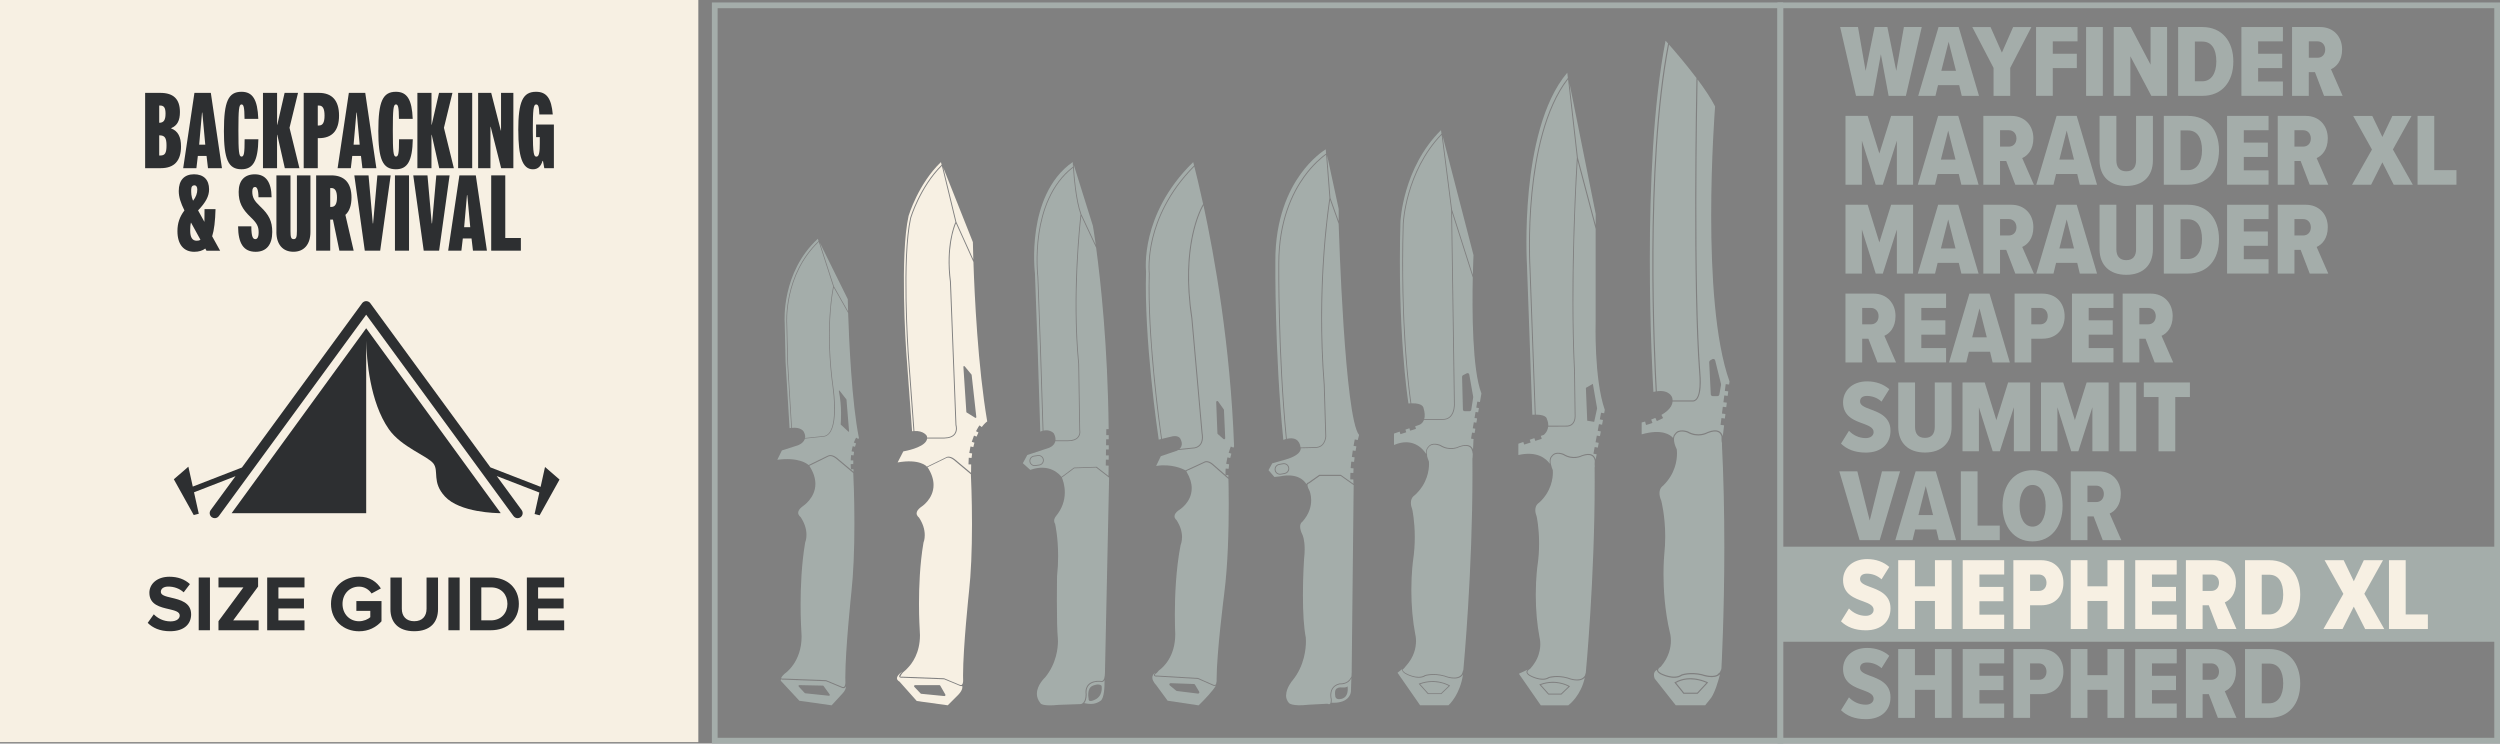 <?xml version="1.0" encoding="UTF-8"?>
<svg id="Layer_2" data-name="Layer 2" xmlns="http://www.w3.org/2000/svg" viewBox="0 0 872.15 259.4">
  <rect x="0" y="0" width="872.15" height="259.4" fill="#808080" stroke="none"/>
  <defs>
    <style>
      .cls-1 {
        fill: #a4adaa;
      }

      .cls-2 {
        fill: #2d2f31;
      }

      .cls-3 {
        stroke: #f7f0e3;
      }

      .cls-3, .cls-4 {
        fill: #f7f0e3;
      }

      .cls-3, .cls-5 {
        stroke-miterlimit: 10;
      }

      .cls-5 {
        fill: none;
        stroke: #a4adaa;
        stroke-width: 2px;
      }
    </style>
  </defs>
  <g id="Layer_4" data-name="Layer 4">
    <rect class="cls-3" x=".5" y=".5" width="242.62" height="257.9"/>
    <rect class="cls-1" x="621.08" y="190.72" width="250.08" height="33.16"/>
    <rect class="cls-5" x="249.35" y="1.85" width="371.73" height="256.55"/>
    <rect class="cls-5" x="621.08" y="1.85" width="250.08" height="256.55"/>
    <g>
      <path class="cls-1" d="M658.86,33.44l-2.7-14.51-2.66,14.51h-6.01l-5.54-24.01h6.23l2.66,15.3,3.13-15.3h4.46l3.1,15.3,2.66-15.3h6.23l-5.54,24.01h-6.01Z"/>
      <path class="cls-1" d="M684.38,33.44l-.9-3.74h-7.38l-.9,3.74h-6.01l7.09-24.01h7.02l7.09,24.01h-6.01ZM679.81,14.54l-2.56,10.15h5.11l-2.56-10.15Z"/>
      <path class="cls-1" d="M695.47,33.44v-9.75l-7.42-14.25h6.37l3.96,8.93,3.92-8.93h6.37l-7.38,14.25v9.75h-5.83Z"/>
      <path class="cls-1" d="M710.3,33.44V9.43h14.47v5h-8.64v4.32h8.39v5h-8.39v9.68h-5.83Z"/>
      <path class="cls-1" d="M727.76,33.44V9.43h5.83v24.01h-5.83Z"/>
      <path class="cls-1" d="M750.51,33.44l-7.31-13.82v13.82h-5.8V9.43h5.94l6.91,13.14v-13.14h5.76v24.01h-5.51Z"/>
      <path class="cls-1" d="M759.87,33.44V9.43h8.42c6.84,0,10.83,4.9,10.83,12.02s-3.96,11.99-10.83,11.99h-8.42ZM765.7,28.36h2.59c3.1,0,4.9-2.74,4.9-6.91,0-4.43-1.69-6.95-4.9-6.95h-2.59v13.86Z"/>
      <path class="cls-1" d="M781.94,33.44V9.43h14.47v5h-8.64v4.32h8.39v5h-8.39v4.68h8.64v5h-14.47Z"/>
      <path class="cls-1" d="M810.77,33.44l-3.17-8.28h-2.16v8.28h-5.83V9.43h9.79c4.68,0,7.67,3.38,7.67,7.81,0,4.07-2.09,6.12-3.89,6.91l4.07,9.29h-6.48ZM808.51,14.43h-3.06v5.72h3.06c1.55,0,2.66-1.12,2.66-2.84s-1.12-2.88-2.66-2.88Z"/>
      <path class="cls-1" d="M661.74,64.44v-15.37l-4.9,15.37h-2.48l-4.82-15.37v15.37h-5.72v-24.01h7.74l4.07,13.14,4.1-13.14h7.67v24.01h-5.65Z"/>
      <path class="cls-1" d="M684.24,64.44l-.9-3.74h-7.38l-.9,3.74h-6.01l7.09-24.01h7.02l7.09,24.01h-6.01ZM679.66,45.54l-2.56,10.15h5.11l-2.56-10.15Z"/>
      <path class="cls-1" d="M703.06,64.44l-3.17-8.28h-2.16v8.28h-5.83v-24.01h9.79c4.68,0,7.67,3.38,7.67,7.81,0,4.07-2.09,6.12-3.89,6.91l4.07,9.29h-6.48ZM700.8,45.43h-3.06v5.72h3.06c1.55,0,2.66-1.12,2.66-2.84s-1.12-2.88-2.66-2.88Z"/>
      <path class="cls-1" d="M725.56,64.44l-.9-3.74h-7.38l-.9,3.74h-6.01l7.09-24.01h7.02l7.09,24.01h-6.01ZM720.99,45.54l-2.56,10.15h5.11l-2.56-10.15Z"/>
      <path class="cls-1" d="M732.44,40.43h5.87v15.51c0,2.41,1.15,3.82,3.46,3.82s3.42-1.4,3.42-3.82v-15.51h5.87v15.48c0,5.69-3.56,8.96-9.29,8.96s-9.32-3.28-9.32-8.96v-15.48Z"/>
      <path class="cls-1" d="M754.87,64.44v-24.01h8.42c6.84,0,10.83,4.9,10.83,12.02s-3.96,11.99-10.83,11.99h-8.42ZM760.7,59.36h2.59c3.1,0,4.9-2.74,4.9-6.91,0-4.43-1.69-6.95-4.9-6.95h-2.59v13.86Z"/>
      <path class="cls-1" d="M776.94,64.44v-24.01h14.47v5h-8.64v4.32h8.39v5h-8.39v4.68h8.64v5h-14.47Z"/>
      <path class="cls-1" d="M805.77,64.44l-3.17-8.28h-2.16v8.28h-5.83v-24.01h9.79c4.68,0,7.67,3.38,7.67,7.81,0,4.07-2.09,6.12-3.89,6.91l4.07,9.29h-6.48ZM803.5,45.43h-3.06v5.72h3.06c1.55,0,2.66-1.12,2.66-2.84s-1.12-2.88-2.66-2.88Z"/>
      <path class="cls-1" d="M835.07,64.44l-3.96-7.81-3.92,7.81h-6.66l6.95-12.27-6.55-11.73h6.66l3.53,7.34,3.49-7.34h6.69l-6.51,11.7,6.95,12.31h-6.66Z"/>
      <path class="cls-1" d="M843.39,64.44v-24.01h5.83v18.93h7.74v5.08h-13.57Z"/>
      <path class="cls-1" d="M661.74,95.44v-15.37l-4.9,15.37h-2.48l-4.82-15.37v15.37h-5.72v-24.01h7.74l4.07,13.14,4.1-13.14h7.67v24.01h-5.65Z"/>
      <path class="cls-1" d="M684.24,95.44l-.9-3.74h-7.38l-.9,3.74h-6.01l7.09-24.01h7.02l7.09,24.01h-6.01ZM679.66,76.54l-2.56,10.15h5.11l-2.56-10.15Z"/>
      <path class="cls-1" d="M703.06,95.44l-3.17-8.28h-2.16v8.28h-5.83v-24.01h9.79c4.68,0,7.67,3.38,7.67,7.81,0,4.07-2.09,6.12-3.89,6.91l4.07,9.29h-6.48ZM700.8,76.43h-3.06v5.72h3.06c1.55,0,2.66-1.12,2.66-2.84s-1.12-2.88-2.66-2.88Z"/>
      <path class="cls-1" d="M725.56,95.44l-.9-3.74h-7.38l-.9,3.74h-6.01l7.09-24.01h7.02l7.09,24.01h-6.01ZM720.99,76.54l-2.56,10.15h5.11l-2.56-10.15Z"/>
      <path class="cls-1" d="M732.44,71.43h5.87v15.51c0,2.41,1.15,3.82,3.46,3.82s3.42-1.4,3.42-3.82v-15.51h5.87v15.48c0,5.69-3.56,8.96-9.29,8.96s-9.32-3.28-9.32-8.96v-15.48Z"/>
      <path class="cls-1" d="M754.87,95.44v-24.01h8.42c6.84,0,10.83,4.9,10.83,12.02s-3.96,11.99-10.83,11.99h-8.42ZM760.7,90.36h2.59c3.1,0,4.9-2.74,4.9-6.91,0-4.43-1.69-6.95-4.9-6.95h-2.59v13.86Z"/>
      <path class="cls-1" d="M776.94,95.44v-24.01h14.47v5h-8.64v4.32h8.39v5h-8.39v4.68h8.64v5h-14.47Z"/>
      <path class="cls-1" d="M805.77,95.44l-3.17-8.28h-2.16v8.28h-5.83v-24.01h9.79c4.68,0,7.67,3.38,7.67,7.81,0,4.07-2.09,6.12-3.89,6.91l4.07,9.29h-6.48ZM803.5,76.43h-3.06v5.72h3.06c1.55,0,2.66-1.12,2.66-2.84s-1.12-2.88-2.66-2.88Z"/>
      <path class="cls-1" d="M654.97,126.44l-3.17-8.28h-2.16v8.28h-5.83v-24.01h9.79c4.68,0,7.67,3.38,7.67,7.81,0,4.07-2.09,6.12-3.89,6.91l4.07,9.29h-6.48ZM652.7,107.43h-3.06v5.72h3.06c1.55,0,2.66-1.12,2.66-2.84s-1.12-2.88-2.66-2.88Z"/>
      <path class="cls-1" d="M664.44,126.44v-24.01h14.47v5h-8.64v4.32h8.39v5h-8.39v4.68h8.64v5h-14.47Z"/>
      <path class="cls-1" d="M695.14,126.44l-.9-3.74h-7.38l-.9,3.74h-6.01l7.09-24.01h7.02l7.09,24.01h-6.01ZM690.57,107.54l-2.56,10.15h5.11l-2.56-10.15Z"/>
      <path class="cls-1" d="M702.81,126.44v-24.01h9.65c5.22,0,7.81,3.67,7.81,7.92s-2.59,7.81-7.81,7.81h-3.82v8.28h-5.83ZM711.74,107.43h-3.1v5.72h3.1c1.55,0,2.63-1.12,2.63-2.84s-1.08-2.88-2.63-2.88Z"/>
      <path class="cls-1" d="M722.83,126.44v-24.01h14.47v5h-8.64v4.32h8.39v5h-8.39v4.68h8.64v5h-14.47Z"/>
      <path class="cls-1" d="M751.66,126.44l-3.17-8.28h-2.16v8.28h-5.83v-24.01h9.79c4.68,0,7.67,3.38,7.67,7.81,0,4.07-2.09,6.12-3.89,6.91l4.07,9.29h-6.48ZM749.4,107.43h-3.06v5.72h3.06c1.55,0,2.66-1.12,2.66-2.84s-1.12-2.88-2.66-2.88Z"/>
      <path class="cls-1" d="M645.03,150.28c1.4,1.51,3.53,2.56,5.83,2.56,1.73,0,2.77-.9,2.77-2.09,0-1.44-1.4-2.12-3.42-2.88-3.1-1.12-7.24-2.45-7.24-7.52,0-3.85,2.99-7.31,8.42-7.31,3.02,0,5.72.97,7.7,2.74l-2.7,4.32c-1.48-1.37-3.38-1.98-5.08-1.98s-2.41.83-2.41,1.91c0,1.3,1.37,1.94,3.42,2.7,3.1,1.12,7.2,2.63,7.2,7.49,0,4.57-3.17,7.67-8.6,7.67-3.89,0-6.66-1.19-8.67-3.13l2.77-4.46Z"/>
      <path class="cls-1" d="M662.21,133.43h5.87v15.51c0,2.41,1.15,3.82,3.46,3.82s3.42-1.4,3.42-3.82v-15.51h5.87v15.48c0,5.69-3.56,8.96-9.29,8.96s-9.32-3.28-9.32-8.96v-15.48Z"/>
      <path class="cls-1" d="M702.56,157.44v-15.37l-4.9,15.37h-2.48l-4.82-15.37v15.37h-5.72v-24.01h7.74l4.07,13.14,4.1-13.14h7.67v24.01h-5.65Z"/>
      <path class="cls-1" d="M729.95,157.44v-15.37l-4.9,15.37h-2.48l-4.82-15.37v15.37h-5.72v-24.01h7.74l4.07,13.14,4.1-13.14h7.67v24.01h-5.65Z"/>
      <path class="cls-1" d="M739.42,157.44v-24.01h5.83v24.01h-5.83Z"/>
      <path class="cls-1" d="M753.03,157.44v-18.93h-5.15v-5.08h16.09v5.08h-5.11v18.93h-5.83Z"/>
      <path class="cls-1" d="M648.74,188.44l-7.09-24.01h6.3l4.32,17.17,4.28-17.17h6.3l-7.09,24.01h-7.02Z"/>
      <path class="cls-1" d="M676.39,188.44l-.9-3.74h-7.38l-.9,3.74h-6.01l7.09-24.01h7.02l7.09,24.01h-6.01ZM671.82,169.54l-2.56,10.15h5.11l-2.56-10.15Z"/>
      <path class="cls-1" d="M684.06,188.44v-24.01h5.83v18.93h7.74v5.08h-13.57Z"/>
      <path class="cls-1" d="M709.08,164.03c6.48,0,10.48,5.18,10.48,12.42s-4,12.42-10.48,12.42-10.47-5.18-10.47-12.42,4-12.42,10.47-12.42ZM709.08,169.18c-2.92,0-4.54,3.1-4.54,7.27s1.62,7.27,4.54,7.27,4.57-3.13,4.57-7.27-1.62-7.27-4.57-7.27Z"/>
      <path class="cls-1" d="M733.56,188.44l-3.17-8.28h-2.16v8.28h-5.83v-24.01h9.79c4.68,0,7.67,3.38,7.67,7.81,0,4.07-2.09,6.12-3.89,6.91l4.07,9.29h-6.48ZM731.29,169.43h-3.06v5.72h3.06c1.55,0,2.66-1.12,2.66-2.84s-1.12-2.88-2.66-2.88Z"/>
      <path class="cls-4" d="M645.03,212.28c1.4,1.51,3.53,2.56,5.83,2.56,1.73,0,2.77-.9,2.77-2.09,0-1.44-1.4-2.12-3.42-2.88-3.1-1.12-7.24-2.45-7.24-7.52,0-3.85,2.99-7.31,8.42-7.31,3.02,0,5.72.97,7.7,2.74l-2.7,4.32c-1.48-1.37-3.38-1.98-5.08-1.98s-2.41.83-2.41,1.91c0,1.3,1.37,1.94,3.42,2.7,3.1,1.12,7.2,2.63,7.2,7.49,0,4.57-3.17,7.67-8.6,7.67-3.89,0-6.66-1.19-8.67-3.13l2.77-4.46Z"/>
      <path class="cls-4" d="M675.02,219.44v-9.79h-6.98v9.79h-5.83v-24.01h5.83v9.11h6.98v-9.11h5.83v24.01h-5.83Z"/>
      <path class="cls-4" d="M684.71,219.44v-24.01h14.47v5h-8.64v4.32h8.39v5h-8.39v4.68h8.64v5h-14.47Z"/>
      <path class="cls-4" d="M702.38,219.44v-24.01h9.65c5.22,0,7.81,3.67,7.81,7.92s-2.59,7.81-7.81,7.81h-3.82v8.28h-5.83ZM711.31,200.43h-3.1v5.72h3.1c1.55,0,2.63-1.12,2.63-2.84s-1.08-2.88-2.63-2.88Z"/>
      <path class="cls-4" d="M735.21,219.44v-9.79h-6.98v9.79h-5.83v-24.01h5.83v9.11h6.98v-9.11h5.83v24.01h-5.83Z"/>
      <path class="cls-4" d="M744.9,219.44v-24.01h14.47v5h-8.64v4.32h8.39v5h-8.39v4.68h8.64v5h-14.47Z"/>
      <path class="cls-4" d="M773.73,219.44l-3.17-8.28h-2.16v8.28h-5.83v-24.01h9.79c4.68,0,7.67,3.38,7.67,7.81,0,4.07-2.09,6.12-3.89,6.91l4.07,9.29h-6.48ZM771.46,200.43h-3.06v5.72h3.06c1.55,0,2.66-1.12,2.66-2.84s-1.12-2.88-2.66-2.88Z"/>
      <path class="cls-4" d="M783.2,219.44v-24.01h8.42c6.84,0,10.83,4.9,10.83,12.02s-3.96,11.99-10.83,11.99h-8.42ZM789.03,214.36h2.59c3.1,0,4.9-2.74,4.9-6.91,0-4.43-1.69-6.95-4.9-6.95h-2.59v13.86Z"/>
      <path class="cls-4" d="M825.1,219.44l-3.96-7.81-3.92,7.81h-6.66l6.95-12.27-6.55-11.73h6.66l3.53,7.34,3.49-7.34h6.69l-6.51,11.7,6.95,12.31h-6.66Z"/>
      <path class="cls-4" d="M833.42,219.44v-24.01h5.83v18.93h7.74v5.08h-13.57Z"/>
      <path class="cls-1" d="M645.03,243.28c1.4,1.51,3.53,2.56,5.83,2.56,1.73,0,2.77-.9,2.77-2.09,0-1.44-1.4-2.12-3.42-2.88-3.1-1.12-7.24-2.45-7.24-7.52,0-3.85,2.99-7.31,8.42-7.31,3.02,0,5.72.97,7.7,2.74l-2.7,4.32c-1.48-1.37-3.38-1.98-5.08-1.98s-2.41.83-2.41,1.91c0,1.3,1.37,1.94,3.42,2.7,3.1,1.12,7.2,2.63,7.2,7.49,0,4.57-3.17,7.67-8.6,7.67-3.89,0-6.66-1.19-8.67-3.13l2.77-4.46Z"/>
      <path class="cls-1" d="M675.02,250.44v-9.79h-6.98v9.79h-5.83v-24.01h5.83v9.11h6.98v-9.11h5.83v24.01h-5.83Z"/>
      <path class="cls-1" d="M684.71,250.44v-24.01h14.47v5h-8.64v4.32h8.39v5h-8.39v4.68h8.64v5h-14.47Z"/>
      <path class="cls-1" d="M702.38,250.44v-24.01h9.65c5.22,0,7.81,3.67,7.81,7.92s-2.59,7.81-7.81,7.81h-3.82v8.28h-5.83ZM711.31,231.43h-3.1v5.72h3.1c1.55,0,2.63-1.12,2.63-2.84s-1.08-2.88-2.63-2.88Z"/>
      <path class="cls-1" d="M735.21,250.44v-9.79h-6.98v9.79h-5.83v-24.01h5.83v9.11h6.98v-9.11h5.83v24.01h-5.83Z"/>
      <path class="cls-1" d="M744.9,250.44v-24.01h14.47v5h-8.64v4.32h8.39v5h-8.39v4.68h8.64v5h-14.47Z"/>
      <path class="cls-1" d="M773.73,250.44l-3.17-8.28h-2.16v8.28h-5.83v-24.01h9.79c4.68,0,7.67,3.38,7.67,7.81,0,4.07-2.09,6.12-3.89,6.91l4.07,9.29h-6.48ZM771.46,231.43h-3.06v5.72h3.06c1.55,0,2.66-1.12,2.66-2.84s-1.12-2.88-2.66-2.88Z"/>
      <path class="cls-1" d="M783.2,250.44v-24.01h8.42c6.84,0,10.83,4.9,10.83,12.02s-3.96,11.99-10.83,11.99h-8.42ZM789.03,245.36h2.59c3.1,0,4.9-2.74,4.9-6.91,0-4.43-1.69-6.95-4.9-6.95h-2.59v13.86Z"/>
    </g>
    <g>
      <path class="cls-2" d="M50.63,32.4h5.29c4.65,0,6.85,2.21,6.85,6.7,0,2.93-.91,4.72-3.05,5.6v.11c2.36.88,3.43,2.93,3.43,6.28,0,5.03-2.36,7.58-7.08,7.58h-5.44v-26.27ZM55.58,42.83c1.45,0,2.17-.84,2.17-3.16,0-2.09-.53-2.86-1.94-2.86h-.27v6.02h.04ZM55.96,54.25c1.6,0,2.13-.88,2.13-3.5s-.57-3.54-2.51-3.54h-.04v7.04h.42Z"/>
      <path class="cls-2" d="M67.84,32.4h5.71l3.88,26.27h-4.87l-.5-4.26h-3.04l-.5,4.26h-4.61l3.92-26.27ZM71.61,50.48l-1.03-11.19h-.11l-.99,11.19h2.13Z"/>
      <path class="cls-2" d="M78.12,45.53c0-10.09,1.52-13.51,6.13-13.51,3.88,0,5.6,2.67,5.86,9.44h-4.8c-.04-4.11-.3-5.03-1.07-5.03-.88,0-1.07,1.71-1.07,9.1s.19,9.1,1.07,9.1,1.1-1.1,1.1-6.05h4.8c-.15,7.54-1.83,10.47-5.9,10.47-4.61,0-6.13-3.43-6.13-13.52Z"/>
      <path class="cls-2" d="M91.75,32.4h4.91v11.12h.08l2.55-11.12h4.68l-2.97,12.18,3.46,14.09h-5.1l-2.63-11.65h-.08v11.65h-4.91v-26.27Z"/>
      <path class="cls-2" d="M105.95,32.4h5.29c4.64,0,7.04,2.7,7.04,7.92s-2.4,7.88-7.04,7.88h-.38v10.47h-4.91v-26.27ZM111.28,43.78c1.33,0,1.94-1.07,1.94-3.46s-.61-3.5-1.94-3.5h-.42v6.97h.42Z"/>
      <path class="cls-2" d="M121.71,32.4h5.71l3.88,26.27h-4.87l-.5-4.26h-3.04l-.5,4.26h-4.61l3.92-26.27ZM125.48,50.48l-1.03-11.19h-.11l-.99,11.19h2.13Z"/>
      <path class="cls-2" d="M131.99,45.53c0-10.09,1.52-13.51,6.13-13.51,3.88,0,5.6,2.67,5.86,9.44h-4.8c-.04-4.11-.3-5.03-1.07-5.03-.88,0-1.07,1.71-1.07,9.1s.19,9.1,1.07,9.1,1.1-1.1,1.1-6.05h4.8c-.15,7.54-1.83,10.47-5.9,10.47-4.61,0-6.13-3.43-6.13-13.52Z"/>
      <path class="cls-2" d="M145.62,32.4h4.91v11.12h.08l2.55-11.12h4.68l-2.97,12.18,3.46,14.09h-5.1l-2.63-11.65h-.08v11.65h-4.91v-26.27Z"/>
      <path class="cls-2" d="M159.82,32.4h4.91v26.27h-4.91v-26.27Z"/>
      <path class="cls-2" d="M166.79,32.4h4.57l3.35,13.13h.08v-13.13h4.3v26.27h-4.26l-3.65-14.43h-.08v14.43h-4.3v-26.27Z"/>
      <path class="cls-2" d="M180.8,45.53c0-10.09,1.56-13.51,6.21-13.51,3.66,0,5.37,2.28,5.83,7.92h-4.68c-.11-2.82-.38-3.5-1.14-3.5-.91,0-1.14,1.71-1.14,9.1,0,8.57.42,9.1,1.29,9.1.95,0,1.14-1.83,1.14-4.64v-2.17h-1.29v-4.38h6.21v15.23h-3.35l-.46-2.55h-.15c-.5,1.71-1.48,2.93-3.35,2.93-3.73,0-5.1-4.61-5.1-13.52Z"/>
      <path class="cls-2" d="M61.9,80.64c0-2.7.72-4.95,2.44-7.23-1.29-2.59-1.98-4.64-1.98-6.78,0-3.81,1.98-5.83,5.33-5.83s5.25,1.9,5.25,5.25c0,2.36-1.1,4.49-3.84,7.35l2.21,4c.04-1.14.04-2.59.04-4.45h3.84c-.11,4.15-.49,7.35-1.18,9.48l2.78,5.03h-4.76l-.42-.76c-.91.72-2.21,1.14-3.85,1.14-3.65,0-5.86-2.55-5.86-7.2ZM69.93,83.64l-3.31-6.02c-.23.91-.27,1.75-.27,2.82,0,2.44.8,3.54,2.25,3.54.42,0,.88-.04,1.33-.34ZM68.83,66.09c0-.99-.46-1.45-.99-1.45-.68,0-1.14.46-1.14,1.52s-.04,2.32.65,3.88c1.03-1.33,1.48-2.59,1.48-3.96Z"/>
      <path class="cls-2" d="M83.07,78.96h4.61c0,3.81.61,4.46,1.41,4.46.53,0,1.14-.42,1.14-2.4,0-2.09-.69-3.27-2.78-5.25-3.01-2.86-4.19-5.22-4.19-8.83,0-3.92,2.02-6.13,5.63-6.13,3.85,0,5.79,2.7,5.86,8h-4.57c-.04-2.89-.61-3.58-1.22-3.58-.53,0-.95.42-.95,1.6,0,2.09.72,3.27,2.82,5.25,3.01,2.82,4.15,5.14,4.15,8.83,0,4.49-2.06,6.93-5.79,6.93-4.23,0-6.09-2.93-6.13-8.87Z"/>
      <path class="cls-2" d="M96.43,80.9v-19.72h4.91v19.42c0,2.21.23,2.82,1.1,2.82s1.14-.61,1.14-2.82v-19.42h4.72v19.72c0,4.34-2.21,6.93-5.94,6.93s-5.94-2.59-5.94-6.93Z"/>
      <path class="cls-2" d="M118.4,87.45l-2.25-10.85h-.95v10.85h-4.91v-26.27h5.29c4.61,0,7.04,2.67,7.04,7.73,0,2.74-.72,4.8-2.13,6.05l2.89,12.49h-4.99ZM115.2,72.18h.42c1.29,0,1.94-1.07,1.94-3.27s-.65-3.31-1.94-3.31h-.42v6.59Z"/>
      <path class="cls-2" d="M123.62,61.18h4.95l1.48,16.75h.11l1.49-16.75h4.64l-3.66,26.27h-5.37l-3.65-26.27Z"/>
      <path class="cls-2" d="M137.78,61.18h4.91v26.27h-4.91v-26.27Z"/>
      <path class="cls-2" d="M144.18,61.18h4.95l1.48,16.75h.11l1.49-16.75h4.64l-3.66,26.27h-5.37l-3.65-26.27Z"/>
      <path class="cls-2" d="M160.28,61.18h5.71l3.88,26.27h-4.87l-.5-4.26h-3.04l-.5,4.26h-4.61l3.92-26.27ZM164.05,79.26l-1.03-11.19h-.11l-.99,11.19h2.13Z"/>
      <path class="cls-2" d="M171.36,61.18h4.91v21.85h5.44v4.42h-10.35v-26.27Z"/>
    </g>
    <g>
      <path class="cls-2" d="M53.65,214.3c1.3,1.35,3.31,2.48,5.85,2.48,2.15,0,3.2-.99,3.2-2.04,0-1.35-1.71-1.74-3.72-2.23-3.01-.69-6.87-1.52-6.87-5.71,0-3.06,2.65-5.6,6.98-5.6,2.92,0,5.35.88,7.17,2.57l-2.18,2.87c-1.49-1.38-3.48-2.01-5.35-2.01-1.68,0-2.62.75-2.62,1.85,0,1.19,1.68,1.57,3.67,2.04,3.04.72,6.9,1.63,6.9,5.79,0,3.37-2.4,5.9-7.37,5.9-3.53,0-6.07-1.19-7.78-2.92l2.12-2.98Z"/>
      <path class="cls-2" d="M69.32,201.47h3.92v18.4h-3.92v-18.4Z"/>
      <path class="cls-2" d="M76.22,216.7l8.69-11.78h-8.69v-3.45h13.82v3.15l-8.69,11.81h8.88v3.45h-14.01v-3.17Z"/>
      <path class="cls-2" d="M93.21,201.47h13.02v3.45h-9.1v3.89h8.91v3.45h-8.91v4.17h9.1v3.45h-13.02v-18.4Z"/>
      <path class="cls-2" d="M125.26,201.17c3.83,0,6.24,1.93,7.61,4.11l-3.25,1.77c-.83-1.3-2.4-2.4-4.36-2.4-3.34,0-5.77,2.57-5.77,6.04s2.43,6.04,5.77,6.04c1.63,0,3.17-.72,3.92-1.41v-2.21h-4.86v-3.42h8.77v7.06c-1.88,2.1-4.5,3.48-7.83,3.48-5.38,0-9.79-3.75-9.79-9.54s4.41-9.52,9.79-9.52Z"/>
      <path class="cls-2" d="M136.21,201.47h3.97v10.92c0,2.57,1.49,4.33,4.33,4.33s4.3-1.77,4.3-4.33v-10.92h4v11.04c0,4.58-2.7,7.7-8.3,7.7s-8.3-3.14-8.3-7.67v-11.06Z"/>
      <path class="cls-2" d="M156.43,201.47h3.92v18.4h-3.92v-18.4Z"/>
      <path class="cls-2" d="M163.99,201.47h7.25c5.77,0,9.77,3.67,9.77,9.21s-4,9.19-9.77,9.19h-7.25v-18.4ZM171.25,216.42c3.64,0,5.77-2.62,5.77-5.74s-1.99-5.77-5.77-5.77h-3.34v11.5h3.34Z"/>
      <path class="cls-2" d="M183.8,201.47h13.02v3.45h-9.1v3.89h8.91v3.45h-8.91v4.17h9.1v3.45h-13.02v-18.4Z"/>
    </g>
    <g>
      <path class="cls-2" d="M80.81,179.03h46.94v-60.16c.15,6.53,1.26,21.34,7.91,30.87,4.38,6.27,13.58,9.33,15.56,11.99,1.98,2.68-.63,6.45,4,11.47,5.2,5.64,18.06,5.82,19.36,5.82h.11l-46.94-64.51-46.94,64.51Z"/>
      <path class="cls-2" d="M190.14,162.9l-1.54,6.94-17.51-6.79-41.91-57.28c-.04-.05-.08-.09-.12-.14,0,0,0,0,0-.01-.08-.08-.16-.16-.25-.22,0,0,0,0-.01-.01,0,0,0,0-.01,0-.08-.06-.17-.11-.27-.16-.02,0-.04-.02-.06-.03-.08-.03-.16-.06-.24-.08-.04-.01-.07-.02-.11-.03-.07-.01-.13-.02-.2-.03-.05,0-.1,0-.16,0s-.1,0-.15,0c-.07,0-.13.01-.2.03-.04,0-.07.02-.11.03-.08.02-.16.05-.24.08-.02,0-.04.02-.06.03-.09.04-.18.09-.27.16,0,0,0,0,0,0,0,0-.01,0-.01.01-.09.07-.17.14-.25.22,0,0,0,0-.01.01-.04.05-.09.09-.12.14l-41.94,57.33-17.14,6.65-1.54-6.94-5.07,4.39,6.94,12.48,1.76-.45-1.66-7.49,14.48-5.62-8.67,11.84c-.58.79-.4,1.9.38,2.47.31.23.68.34,1.04.34.54,0,1.08-.25,1.43-.73l51.4-70.25,51.4,70.25c.35.47.88.73,1.43.73.36,0,.73-.11,1.04-.34.79-.58.96-1.68.38-2.47l-8.7-11.89,14.86,5.76-1.66,7.49,1.76.45,6.94-12.48-5.07-4.39Z"/>
    </g>
    <g>
      <g>
        <path class="cls-1" d="M584.32,151.3c1.31-2.03,4.49-.81,4.49-.81,3.68,2.12,6.85.23,6.85.23,3.54-1.42,4.88-.13,5.36,1.42.14-1.23.29-2.5.44-3.76l-1.23-.16.3-2.37,1.21.15c.06-.53.13-1.06.19-1.58l-1.21-.15.3-2.37,1.2.15c.07-.54.13-1.07.2-1.58l-1.19-.15.3-2.37,1.19.15c.07-.56.14-1.09.2-1.58l-1.19-.15.3-2.37,1.19.15c.07-.57.12-.95.14-1.07-10.17-28.48-5.21-93.67-5.03-95.94-1.41-2.81-3.68-6.16-6.12-9.43-.13,6.88-1.32,72.56.99,102.62.04.38.95,9.33-2.5,9.75h-7.2c-.05.58-.23,1.14-.55,1.69-.7,1.18-1.95,2.17-3.35,2.97l.59,1.1-.17.09s-.76.41-1.84.89l-.18.08-.51-1.12c-.5.21-.98.4-1.45.58l.44,1.18-.19.07c-.69.26-1.33.46-1.88.6l-.19.05-.3-1.2c-.56.16-.99.27-1.21.32v4.14c7.06-1.99,9.96.12,10.94,1.24.15-1.06.69-1.48.69-1.48ZM597.51,138.2c-.37,0-.67-.29-.69-.65l-.55-11.19c-.01-.26.12-.5.34-.63l.74-.43c.4-.23.9-.01,1.01.43l2.04,8.24c.02.09.03.19.01.28l-.58,3.37c-.06.33-.34.57-.68.57h-1.66Z"/>
        <path class="cls-1" d="M581.93,15.19c-.39-.44-.69-.78-.89-1-8.7,44.74-4.51,117.79-4.23,122.54.28-.07.55-.12.8-.17-.61-10.95-3.96-78.9,4.31-121.38Z"/>
        <path class="cls-1" d="M584.72,238.2l2.77,3.44h4.6s3.18-3.43,3.18-3.43c-1.12-.51-6.04-2.46-10.55,0Z"/>
        <path class="cls-1" d="M592.8,130.38c-2.39-31.15-1.03-100.49-.98-103.17-3.6-4.77-7.49-9.3-9.56-11.65-8.18,42.4-4.87,109.89-4.25,120.94,4.46-.62,5.33,2.15,5.34,2.18.1.34.15.67.15,1.01h7.17c3.04-.37,2.13-9.23,2.13-9.32Z"/>
        <path class="cls-1" d="M600.04,235.24c-2.02,1.99-6.32.37-6.32.37-4.11-.96-6.95.09-6.95.09-2.86,1.99-7.53-.51-7.53-.51-.93-.54-1.22-1.07-1.2-1.52-.42.24-.71.55-.88.93-.4.93.05,2.01.12,2.16l7.32,9.28h10.27s2.1-2.63,2.1-2.63c1.36-2.01,2.48-5.85,3.07-8.18ZM587.29,242.04l-3.18-3.95.2-.12c5.35-3.08,11.31-.03,11.37,0l.23.12-3.66,3.95h-4.96Z"/>
      </g>
      <path class="cls-1" d="M578.47,233.88c0-.14.01-.28.02-.42l.06-.09c.24-.42.75-.73.76-.73l.06-.04.05-.06c2.88-3.36,3.49-6.76,3.49-9.02,0-1.74-.35-2.86-.37-2.91-1.82-7.77-2.21-15.33-2.21-20.3,0-4.3.29-7.09.29-7.11.2-1.96.31-3.97.31-5.98,0-7.3-1.36-12.48-1.38-12.54v-.03s-.02-.03-.02-.03c-.4-.93-.6-1.79-.6-2.56,0-1.84,1.16-2.56,1.21-2.59l.04-.03.04-.04c4.19-4.1,4.82-8.78,4.82-11.2,0-.88-.08-1.41-.09-1.43v-.06s-.04-.06-.04-.06c-.6-1.25-.91-2.36-.92-3.29v-.08c.01-.14.02-.27.02-.4v-.06c.13-.85.53-1.19.54-1.2l.05-.04.04-.06c1.04-1.62,3.65-.76,3.95-.65,3.69,2.11,6.85.44,7.22.23,1.56-.62,2.77-.74,3.59-.35.55.26.94.77,1.17,1.5h0c0,.06,0,.12,0,.18,0,.17,0,.34,0,.52,0,0,0,.42,0,.42,0,.45.06.9.19,1.35-.02.2-.04.33-.04.33v.05s0,.05,0,.05c.55,11,.83,23,.83,35.67,0,23.83-1,42.1-1.01,42.28-.02.15-.06.32-.1.49l-.12.25c-.12.25-.24.51-.36.76-.33.22-.63.49-.88.78-1.97,1.03-5.21-.16-5.24-.17h-.03s-.03-.02-.03-.02c-4.19-.98-7.07.07-7.19.11l-.05.02-.04.03c-2.61,1.82-7.04-.51-7.09-.53-.53-.31-.86-.64-.95-.94Z"/>
    </g>
    <g>
      <g>
        <path class="cls-1" d="M418.72,154.82c.95-1.46.47-3.6.46-3.62l-3.56-40.15c-3.97-25.97,3.43-38.8,4.1-39.88-1.35-6.24-2.47-10.74-3.07-13.07-9.02,9.1-12.79,18.53-14.36,24.94-1.77,7.22-1.21,12.28-1.2,12.33-.67,21.8,3.41,51.65,4.28,57.72l2.77-.66c2.97-.92,3.63.6,3.65.66.52.97.64,1.85.34,2.61-.15.38-.39.68-.64.92l5.23-.53c.88-.18,1.56-.61,2-1.28Z"/>
        <path class="cls-1" d="M427.52,165.07c0-.47.02-.95.05-1.44v-.16s1.05.07,1.05.07c.05-.55.1-1.07.17-1.56l-1.02-.16.02-.16c.1-.63.22-1.28.37-1.94l.04-.16.98.22c.12-.57.26-1.08.39-1.53l-.94-.28.05-.15c.33-1.11.61-1.81.64-1.88l.06-.15.93.38c.1-.23.17-.39.21-.46-1.28-35.27-6.87-66.42-10.67-84.08-1.27,2.25-7.61,14.97-3.88,39.38l3.56,40.14c.02.07.51,2.27-.51,3.84-.49.75-1.23,1.23-2.22,1.42l-5.77.59c-.32.2-.59.29-.61.3l-5.46,1.85-1.63,3.4c5.32-.86,9.26,1,10.26,1.54l6.46-2.98s1.13-.86,3.04.7l4.46,3.89v-.09c0-.18-.01-.37-.01-.55ZM426.81,153.16l-1.98-1.75c-.08-.07-.12-.16-.12-.26l-.43-10.88c-.01-.37.46-.52.67-.23l1.97,2.78c.04.06.06.13.07.2l.44,9.85c.01.32-.37.51-.61.29Z"/>
        <path class="cls-1" d="M400.78,95.39s-.09-.8-.09-2.19c0-2.16.21-5.79,1.3-10.22,1.59-6.49,5.41-16.05,14.58-25.24-.14-.55-.25-.94-.31-1.18-9.67,9.37-13.63,19.2-15.25,25.82-1.77,7.22-1.21,12.28-1.2,12.33-.72,23.37,4.02,56,4.42,58.66l.84-.2c-.8-5.57-4.36-31.59-4.36-52.74,0-1.72.02-3.4.07-5.04Z"/>
        <path class="cls-1" d="M427.61,165.77l.9.78c0-.27,0-.54,0-.81l-.9.03Z"/>
        <path class="cls-1" d="M424.14,239.18c-.29.17-.7.18-1.29-.15l-4.95-2.18-14.13-.83s-2.08.24-.8-1.35c-.38.28-.75.67-.89,1.19-.26.93.22,2.05,1.41,3.34l3.85,5.25,10.81,1.62c2.2-2.12,5.21-5.34,5.99-6.88ZM410.57,241.07c-.08-.01-.16-.04-.22-.1l-2.26-1.86c-.32-.27-.13-.79.29-.78l8.13.29c.15,0,.28.09.36.21l1.48,2.48c.19.31-.07.7-.43.66l-7.35-.91Z"/>
      </g>
      <path class="cls-1" d="M402.85,235.56s.02-.18.19-.43c.43-.26.79-.59,1.06-1,.06-.07.12-.14.18-.22,1.41-1,5.72-4.73,5.72-12.65,0-.51-.02-1.03-.05-1.55,0-.01-.09-2.06-.09-5.26,0-6.38.35-15.78,2.01-24.33.1-.22.49-1.21.49-2.74,0-1.93-.61-3.88-1.82-5.81l-.03-.06-.05-.04s-.72-.56-.72-1.37c0-.67.47-1.36,1.41-2.05.36-.21,4.59-2.8,4.59-7.72,0-1.78-.57-3.65-1.69-5.56-.04-.13-.1-.26-.16-.4.12-.06.23-.12.34-.19l5.96-2.75.03-.02s.96-.66,2.61.69l5.72,5c.02.74.11,4.18.11,8.96,0,8.66-.28,21.08-1.59,31.13-.03.21-2.64,20.67-2.64,29.69,0,.21,0,.41,0,.6,0,.02,0,.49-.15.91l-.03.08v.08s.01.01.01.02c0,.04,0,.08-.02.14l-.32.19c-.21.13-.53.07-.94-.16l-.03-.02-5.01-2.2-14.22-.84h-.03c-.26.03-.68.01-.81-.11-.01-.01-.02-.02-.02-.05Z"/>
    </g>
    <g>
      <g>
        <path class="cls-1" d="M362.85,121.98l-.92-25.37c0-.06-.85-7.05.39-15.34,1.09-7.32,4.08-17.11,12-23.12-.05-.74-.07-1.3-.09-1.61-8.52,5.86-11.66,16.04-12.79,23.57-1.23,8.25-.4,15.21-.39,15.28l.92,25.38.94,29.81c.29-.13.56-.23.82-.31l-.89-28.3Z"/>
        <path class="cls-1" d="M376.01,152.38c.81-1.01.53-2.3.52-2.32v-.03s-.37-23.11-.37-23.11c-2.41-24.69.67-51.03.8-52.12-1.68-4.63-2.37-12.46-2.62-16.28-7.73,5.95-10.65,15.58-11.73,22.8-1.23,8.25-.4,15.21-.39,15.28l.92,25.38.89,28.24c2.33-.53,3.59.96,3.61.98l.02.03c.45.87.63,1.67.55,2.39h4.17c1.74.02,2.96-.39,3.63-1.22Z"/>
        <path class="cls-1" d="M382.27,85.43c-.58-4.22-.99-6.56-1.01-6.65l-6.69-21.35c.18,3.19.83,12.23,2.68,17.3l5.01,10.7Z"/>
        <path class="cls-1" d="M362.55,162.08c.4-.06.76-.27,1-.59.2-.27.3-.58.3-.91,0-.07,0-.14-.02-.22-.06-.4-.27-.76-.59-1-.32-.24-.72-.35-1.12-.29l-1.39.2c-.83.12-1.4.89-1.29,1.71.12.83.89,1.41,1.72,1.29l1.39-.2Z"/>
        <path class="cls-1" d="M383.94,244.49c1.29-.89,1.42-5,1.4-7.23-.59,1.03-1.48.59-1.48.59-5.74-.26-4.75,4.35-4.75,4.35-.03,1.64-.41,2.57-.87,3.09,2.45.55,4.08.32,5.7-.8ZM379.78,243.76s-.8-3.68,1.45-4.54c0,0,2.03-.97,3.06,0,0,0,.61,2.99-1.71,4.54,0,0-2.93,1.8-2.8,0Z"/>
        <path class="cls-1" d="M382.54,162.81l4.16,3.24c.02-1.21.04-2.42.06-3.62l-1-.02.03-2.07.99.02c0-.49,0-.99.01-1.48l-.98-.02.03-2.07.96.02c0-.49,0-.99,0-1.48h-.94s.03-2.08.03-2.08h.9c0-.48,0-.97,0-1.46h-.87s.03-2.08.03-2.08h.82c-.3-29.13-2.85-52.03-4.37-63.28l-5.2-11.1c-.43,3.84-3,28.44-.74,51.59l.36,23.11c.04.17.28,1.48-.59,2.55-.73.91-2.03,1.36-3.87,1.33h-4.21c-.04.17-.08.34-.15.5-.59,1.37-2.11,1.85-2.18,1.87l-7.43,2.45-1.56,2.86,2.59,2.33c6.77-2.4,10.21,1.56,10.87,2.44l4.39-3.26,7.85-.26ZM359.15,161.03c-.01-.09-.02-.17-.02-.26,0-.89.65-1.66,1.56-1.79l1.39-.2c.48-.07.96.05,1.34.35.39.29.64.71.71,1.19.07.48-.05.96-.35,1.34-.29.39-.71.64-1.19.71l-1.39.2c-.99.14-1.91-.55-2.05-1.54Z"/>
      </g>
      <path class="cls-1" d="M361.73,242c0-3.05,2.82-5.63,2.84-5.65l.02-.02.02-.02c4.03-4.91,4.47-10.46,4.47-12.62,0-.7-.04-1.11-.05-1.13-.21-2.2-.33-6.64-.33-12.84,0-4.69.07-8.77.07-8.81.25-2.25.37-4.59.37-6.91,0-6.63-1.03-11.12-1.04-11.17v-.05s-.04-.04-.04-.04c-.21-.34-.31-.7-.31-1.07,0-.93.66-1.63.66-1.64,2.03-2.48,3.06-5.26,3.06-8.28,0-2.55-.76-4.52-1.04-5.16h.02s4.31-3.21,4.31-3.21l7.63-.26,4.53,3.52-1.45,68.22c-.02.62-.09,1.15-.2,1.58v.05s-.01.04-.01.04c-.04.11-.08.22-.11.33l-.13.23c-.41.72-.96.51-1.06.46l-.06-.03h-.07c-1.81-.09-3.18.3-4.06,1.14-.9.86-1.09,1.98-1.09,2.78,0,.39.05.68.06.78-.02,1.31-.29,2.27-.78,2.84-.06.06-.12.12-.18.2l-.04.03c-.51.43-1.05.35-1.07.35h-.03s-7.35.26-7.35.26c-5.44.57-6.22-.41-6.28-.5v-.05s-.06-.06-.06-.06c-.82-1.01-1.23-2.11-1.23-3.27h0Z"/>
    </g>
    <g>
      <path class="cls-4" d="M314.06,236.02c.07-.12.13-.24.2-.36.06-.12.13-.24.19-.35.3-.54.91-1.06,1.61-1.66l.06-.05c.14-.12.28-.26.42-.44,1.65-1.65,4.4-5.33,4.4-11.55,0-.66-.03-1.35-.09-2.04,0-.03-.25-3.72-.25-9.02,0-5.55.27-13.73,1.57-21.25.09-.21.44-1.16.44-2.62,0-2.03-.67-4.07-1.98-6.08l-.04-.06-.05-.04s-.77-.57-.77-1.41c0-.68.47-1.38,1.39-2.1.36-.22,4.52-2.89,4.52-7.8,0-2-.71-4.08-2.1-6.21,0,0,0,0,0,0l6.44-3.14.03-.02s.97-.69,2.69.65l5.46,4.57c.14.13.3.26.47.38l.03.03c.05,1.11.39,8.41.39,17.38,0,9.34-.35,17.29-1.05,23.62-.02.19-2.07,19.46-2.07,29.16,0,.67,0,1.29.03,1.84h0c0,.45-.1,1.23-.48,1.47h0s-.09.04-.09.04c-.26.1-.63-.04-.89-.18h-.03s-5.16-2.16-5.16-2.16l-14.55-.55h-.03c-.27.04-.57.02-.73-.04Z"/>
      <g>
        <path class="cls-4" d="M338.78,162.01h-.91s0-.17,0-.17c0-.66.03-1.33.08-1.99v-.16s.99.07.99.07c.06-.55.13-1.07.2-1.58l-.99-.15.02-.16c.1-.66.22-1.32.37-1.96l.04-.16.97.22c.12-.54.25-1.06.39-1.54l-.93-.29.05-.15c.2-.64.42-1.27.67-1.88l.06-.15.89.36c.21-.53.44-1.01.66-1.45l-.85-.44.07-.14c.56-1.09,1-1.7,1.05-1.76l.1-.13.79.58c.88-1.2,1.63-1.78,1.9-1.95-3.26-19.22-4.42-43.82-4.81-55.64l-6.09-13.5c-.66,1.55-3.28,8.65-1.76,20.41l1.92,49.93c.07.22.52,1.88-.41,3.2-.7.98-1.98,1.5-3.81,1.55h-6c-.04.32-.15.64-.34.94-1.49,2.37-7.19,3.42-7.97,3.55l-1.99,3.86c7.65-1.36,10.09,1.32,10.19,1.43l-.12.11,6.77-3.3s1.14-.9,3.12.65l5.66,4.74c-.01-1.03,0-2.02.04-2.94ZM340.21,145.75l-2.97-1.84c-.07-.04-.11-.12-.12-.2l-1.03-15.73c-.02-.25.29-.37.45-.18l2.37,2.86s.05.08.06.13l1.63,14.71c.02.21-.21.36-.39.24Z"/>
        <path class="cls-4" d="M332.97,151.25c.89-1.25.37-2.92.36-2.93v-.04s-1.93-49.94-1.93-49.94c-1.65-12.85,1.61-20.21,1.92-20.86l-4.74-19.61c-7.5,7.49-10.7,18.1-10.73,18.21-3.09,13.82-.88,46.56-.86,46.88l2.02,27.42c3.17-.2,4.27,1.61,4.32,1.69l.02.04c.06.19.08.37.09.55h5.99c1.72-.04,2.92-.52,3.55-1.41Z"/>
        <path class="cls-4" d="M339.55,90.54c-.11-3.56-.15-5.78-.15-6.07l-10.35-26.04,4.6,19.02,5.91,13.09Z"/>
        <path class="cls-4" d="M316.66,122.98c-.02-.33-2.23-33.11.87-46.99.04-.12,3.3-10.94,10.96-18.5l-.23-.94c-7.9,7.51-11.25,18.65-11.29,18.76-3.09,13.82-.88,46.56-.86,46.88l2.08,28.26c.17-.03.32-.04.48-.06l-2.02-27.43Z"/>
        <path class="cls-4" d="M335.68,239.3c-.28.11-.66.07-1.18-.2l-5.11-2.12-14.45-.55s-2.74.38-.12-2.17c-1.58,1.09-1.93,1.88-1.91,2.39.03.72.83,1.09.84,1.09l.05.04,6.03,6.78,10.81,1.49,3.67-3.67c1.84-1.91,1.37-3.04,1.36-3.08ZM329.46,242.83l-8.06-.79c-.09,0-.17-.05-.23-.11l-2.19-2.31c-.22-.23-.05-.61.26-.61h8.47c.13,0,.25.07.31.18l1.77,3.1c.15.25-.06.57-.35.54Z"/>
      </g>
    </g>
    <g>
      <g>
        <path class="cls-1" d="M462.35,152.23l-.54-17.89c-2.83-35.62,1.86-64.49,1.99-65.26l-1.17-15.13c-1.69,1.24-4.61,3.73-7.51,7.74-4.04,5.59-8.84,15.36-8.84,30.23,0,.12,0,.24,0,.37,0,.31-.26,30.84,2.64,60.8.95-.23,2.19-.34,3.19.22.89.49,1.43,1.43,1.61,2.78l5.09-.12c3.42,0,3.54-3.58,3.54-3.73Z"/>
        <path class="cls-1" d="M448.17,165c.75-.14,1.28-.8,1.28-1.53,0-.09,0-.19-.03-.28-.08-.41-.31-.77-.65-1-.34-.24-.76-.33-1.17-.25l-1.34.25c-.41.08-.77.31-1,.65-.24.34-.33.76-.25,1.17.16.85.97,1.41,1.82,1.25l1.34-.25Z"/>
        <path class="cls-1" d="M445.96,92.28c0-.12,0-.25,0-.37,0-14.96,4.84-24.79,8.91-30.43,3.01-4.16,6.06-6.7,7.74-7.92l-.11-1.48c-.95.59-4.87,3.24-8.74,8.58-4.08,5.64-8.93,15.53-8.84,30.59,0,.32-.27,31.81,2.78,62.21.2-.08.52-.2.91-.32-2.91-29.99-2.65-60.57-2.65-60.88Z"/>
        <polygon class="cls-1" points="467.01 77.14 467.01 72.87 462.98 54.19 464.13 69.06 467.01 77.14"/>
        <path class="cls-1" d="M456.42,168.34l3.81-2.69h7.53s4.42,3.13,4.42,3.13c-.03-.51-.05-1.02-.06-1.53h-1.06s0-.44,0-.44c0-.54.01-1.1.04-1.69v-.16s1.03.04,1.03.04c.01-.54.04-1.08.07-1.61l-1-.08v-.16c.06-.62.12-1.28.19-1.95l.02-.16.97.1c.06-.55.12-1.08.19-1.6l-.96-.13.02-.16c.09-.68.18-1.34.28-1.94l.02-.16.97.15c.1-.56.19-1.09.29-1.59l-.99-.17.03-.16c.21-1.17.36-1.92.36-1.94l.04-.15,1.04.22c.22-.92.39-1.54.46-1.76-5.01-5.95-7.03-70.58-7.13-73.66l-2.98-8.37c-.67,4.37-4.52,31.58-1.89,64.6l.54,17.9s-.13,4.05-3.86,4.05l-5.04.11c.02.21,0,.55-.23.97-.44.83-1.7,2.03-5.23,3.02l-4.48,1.28-1.3,2.37,2.07,2.38,2.03-.23s6.38-1.68,9.14,2.74c.16-.53.64-.58.64-.58ZM444.69,164.06c-.02-.12-.03-.23-.03-.34,0-.38.11-.75.33-1.07.29-.41.72-.69,1.21-.78l1.34-.25c1.02-.19,2.01.49,2.19,1.51.19,1.02-.49,2.01-1.51,2.19l-1.34.25c-1.02.19-2.01-.49-2.19-1.51Z"/>
        <path class="cls-1" d="M471.28,241.24l.16-4.68c-1.12,2.44-4.09,2.18-4.09,2.18-3.99.95-2.77,5.2-2.77,5.2.03.53,0,.92-.08,1.22,2.47.1,4.32-.38,5.51-1.46,1.22-1.11,1.27-2.45,1.27-2.46ZM465.79,242.54s-.41-2.18.86-2.49c0,0,.31-.32,1.61-.23,0,0,1.47.18,1.84-.41,0,0,.82,4.22-2.72,4.49,0,0-1.63.27-1.59-1.36Z"/>
      </g>
      <path class="cls-1" d="M448.68,242.57c0-2.63,2.23-5.21,2.26-5.23,4.19-5.14,4.65-11.21,4.65-13.58,0-.83-.05-1.32-.05-1.34-.67-3.46-1-8.41-1-14.75,0-6.72.39-12.62.4-12.67.14-1.19.21-2.34.21-3.41,0-3.43-.74-4.95-.77-5.01-.54-1.1-.81-2.06-.81-2.86,0-1.22.64-1.61.67-1.62l.05-.03.04-.04c2.56-2.83,3.09-5.65,3.09-7.52,0-1.98-.58-3.3-.61-3.35-.38-.68-.59-1.23-.65-1.66v-.06s-.02-.02-.02-.02c.01-.12.03-.25.03-.37h0c.09-.29.33-.34.35-.34h.08s.07-.06.07-.06l3.72-2.62h7.31s4.54,3.21,4.54,3.21v.05s0,.07,0,.07l-.69,64.63c0,.15.01.28.01.4,0,.29-.02.57-.05.83v.03s-.02.64-.02.64c-.09.19-.17.37-.23.56l-.08-.02c-1.01,2.19-3.72,1.98-3.74,1.97h-.06s-.06,0-.06,0c-2.8.67-3.22,2.87-3.22,4.13,0,.74.14,1.32.18,1.47,0,.11,0,.22,0,.32,0,.21-.01.4-.04.57-.04.13-.08.27-.11.42l-.02.03c-.08.16-.17.26-.3.3-.22.07-.51-.04-.6-.09l-.09-.05h-.1s-6.59.35-6.59.35c-5.6.65-6.72-.55-6.73-.57-.7-.78-1.05-1.69-1.05-2.72h0Z"/>
    </g>
    <g>
      <g>
        <polygon class="cls-1" points="556.68 78.55 556.68 74.64 547.5 28.85 550.45 54.98 556.68 78.55"/>
        <path class="cls-1" d="M537.58,238.93l2.72,3.05h4.27s2.59-2.48,2.59-2.48c-.88-.48-4.7-2.29-9.58-.57Z"/>
        <path class="cls-1" d="M541.38,158.93c1.28-1.81,4.15-.58,4.15-.58,3.3,2.09,6.28.47,6.28.47,3.29-1.17,4.48.05,4.86,1.49l.33-1.82-1.11-.21.43-2.33,1.1.21.31-1.67-1.1-.2.43-2.33,1.1.2.31-1.66-1.09-.2.43-2.33,1.09.2.31-1.66-1.09-.2.43-2.33,1.08.2.22-1.18c-3.79-10.88-3.2-30.7-3.19-30.9v-32.22s-6.3-23.82-6.3-23.82c-.4,6.53-2.43,42.56-.92,73.5l.21,15.33c0,.07.16,1.96-.98,3.11-.63.63-1.51.91-2.64.83l-5.94.02c-.19,1.85-1.5,2.84-1.52,2.85l-.04.02-1,.35.32,1.02-2.26.72-.3-.96-1.62.56.31.97-2.26.72-.29-.91-1.73.6v3.95c6.66-1.52,9.76,1.34,10.97,3.06-.33-2.16.69-2.86.69-2.86ZM553.72,146.76l-.47-11.45,2.43-1.41,1.49,8.55-1.02,4.71-2.44-.39Z"/>
        <path class="cls-1" d="M533.59,93.67c0-.11-.74-12.1.67-26.36,1.25-12.66,4.47-29.66,12.71-40.12l-.21-1.84c-8.75,10.3-12.11,27.88-13.39,40.89-1.4,14.23-.67,26.19-.67,26.31l1.87,52.13c.3-.01.58-.02.85-.02l-1.83-50.98Z"/>
        <path class="cls-1" d="M552.89,236.38c-1.83,2.09-6.03.32-6.03.32-3.74-1.03-6.38-.17-6.38-.17-2.7,1.72-6.9-.75-6.9-.75-1.4-.89-1.14-1.68-.69-2.17-.94.47-1.88.93-2.84,1.34l-.15.12,7.62,10.99h9.59c.46-.34,4.46-3.5,5.76-9.68ZM540.15,242.31l-3.16-3.53.23-.09c5.82-2.18,10.26.6,10.31.63l.18.12-3.01,2.88h-4.56Z"/>
        <path class="cls-1" d="M548.45,147.76c1.03-1.04.89-2.84.89-2.86l-.21-15.34c-1.66-33.96.95-74.04.98-74.57l-3.08-27.33c-8.03,10.42-11.19,27.16-12.43,39.67-1.4,14.23-.67,26.19-.67,26.31l1.83,50.99c2.18.03,3.13.48,3.55.9.27.27.32.52.32.62.39.88.52,1.66.5,2.34h5.93c1.03.06,1.83-.18,2.39-.74Z"/>
      </g>
      <path class="cls-1" d="M532.85,234.41c0-.47.63-.9.85-1.01l.06-.03.04-.05c.77-.82,1.42-1.72,1.95-2.65h0c.14-.22.26-.45.35-.69l.03-.03.04-.07c.97-2.05,1.18-3.94,1.18-5.16,0-1.32-.23-2.17-.24-2.2-.89-4.63-1.34-9.69-1.34-15.01,0-6.01.6-10.21.61-10.25.37-2.51.55-5.11.55-7.71,0-5.5-.83-9.28-.84-9.32v-.03s-.02-.02-.02-.02c-.31-.8-.46-1.55-.46-2.21,0-1.83,1.17-2.49,1.22-2.52l.04-.02.03-.03c4.37-3.94,4.84-8.7,4.84-10.56,0-.51-.04-.82-.04-.83v-.05s-.03-.05-.03-.05c-.1-.24-.2-.48-.3-.77-.09-.39-.2-.78-.31-1.16l-.07-.23h0c-.04-.27-.06-.53-.06-.77,0-1.28.58-1.72.6-1.74l.05-.04.04-.05c1.03-1.47,3.42-.57,3.69-.46,3.3,2.07,6.26.65,6.6.48,1.46-.52,2.58-.58,3.33-.18.5.26.85.74,1.03,1.43v.04c.02.07.03.13.05.2,0,.03.02.06.03.09,0,.17-.01.35-.02.52-.01.24-.03.49-.03.73h0c0,.23.02.44.06.67-.03.21-.05.34-.06.35v.04s0,.04,0,.04c.02,1.66.02,3.36.02,5.06,0,33.96-3.07,66.18-3.1,66.5-.05.26-.12.52-.23.78l-.02.04-.02.11c-.04.08-.09.16-.14.26l-.26.3c-1.64,1.87-5.57.24-5.61.23h-.02s-.02-.02-.02-.02c-3.8-1.05-6.48-.2-6.59-.17h-.04s-.04.04-.04.04c-2.48,1.58-6.48-.73-6.52-.75-.39-.25-.87-.64-.87-1.05h0Z"/>
    </g>
    <g>
      <g>
        <path class="cls-1" d="M507.23,141.1l-.98-67.96h0s-3.33-26.1-3.33-26.1c-12.45,13.07-13.23,30.9-13.24,31.09-.99,35.29,2.04,58.19,2.68,62.57,2.18-.08,3.23.38,3.74.81.44.38.51.77.52.87.46,1.51.53,2.79.24,3.8h6.36c1.09.03,1.97-.29,2.63-.96,1.45-1.46,1.38-4.09,1.38-4.12Z"/>
        <path class="cls-1" d="M498.26,155.82c1.32-1.87,4.28-.59,4.28-.59,3.4,2.15,6.48.48,6.48.48,3.04-1.08,4.34-.18,4.86,1.08l.17-3.52.02-.11-.89-.15.36-2.1.89.15.26-1.5-.9-.15.36-2.1.9.15.26-1.5-.91-.15.36-2.1.91.15.26-1.5-.92-.16.36-2.1.92.16.52-3.01c-3.22-8.2-3.26-28.98-3.02-40.42l-7.23-22.68.97,66.93c0,.11.08,2.79-1.46,4.34-.72.73-1.68,1.08-2.86,1.05h-6.45c-.06.15-.12.3-.2.44-.58,1.06-1.49,1.33-1.53,1.34l-1.33.46.28.91-2.03.63-.27-.85-1.39.48.3.93-2.03.65-.28-.88-1.97.68v3.98c6.56-2.82,10.07,1.35,11.18,3.06-.14-1.85.77-2.48.77-2.48ZM510.96,143.45c-.33,0-.6-.26-.61-.59l-.29-11.41c0-.23.12-.45.33-.55l1.3-.67c.36-.19.81.03.88.43l1.37,7.78c.01.07.01.13,0,.2l-.67,4.3c-.05.3-.3.51-.6.51h-1.7Z"/>
        <path class="cls-1" d="M513.82,95.91c.09-3.95.22-6.6.23-6.89l-10.77-41.58,3.27,25.68,7.27,22.79Z"/>
        <path class="cls-1" d="M489.18,92.02c0-4.39.06-9.03.2-13.9,0-.19.8-18.3,13.49-31.47l-.16-1.25c-13.33,13.13-14.15,31.83-14.15,32.02-1.06,37.6,2.47,61.3,2.79,63.34.25-.02.48-.04.7-.05-.56-3.84-2.87-21.33-2.87-48.69Z"/>
        <path class="cls-1" d="M495.44,238.67l2.84,3.18h4.42s2.7-2.58,2.7-2.58c-.85-.47-4.85-2.41-9.96-.59Z"/>
        <path class="cls-1" d="M510.38,235.32c-1.72,2.68-6.47.67-6.47.67-3.85-1.07-6.58-.18-6.58-.18-2.79,1.78-7.11-.77-7.11-.77-.95-.6-1.15-1.15-1.06-1.61l-1.62,1.26,7.88,11.35h9.9c.42-.38,4.04-3.83,5.06-10.73ZM498.14,242.15l-3.23-3.61.21-.08c5.99-2.24,10.56.62,10.61.64l.16.1-3.07,2.94h-4.68Z"/>
      </g>
      <path class="cls-1" d="M489.36,233.64s0-.06,0-.08c.03-.03.06-.05.09-.08.14-.12.28-.25.42-.39.21-.22.41-.47.61-.75,2.9-3.19,3.51-6.49,3.51-8.7,0-1.36-.23-2.22-.24-2.25-.92-4.79-1.39-10-1.39-15.49,0-6.2.62-10.53.63-10.57.38-2.59.57-5.26.57-7.95,0-5.67-.86-9.56-.87-9.6v-.02s-.01-.02-.01-.02c-.32-.83-.48-1.61-.48-2.3,0-1.92,1.23-2.61,1.29-2.64l.03-.02.03-.03c4.49-4.05,4.98-8.94,4.98-10.86,0-.53-.04-.84-.04-.85v-.05s-.02-.04-.02-.04c-.27-.63-.47-1.22-.6-1.78-.01-.45-.06-.82-.15-1.16,0-.04,0-.07,0-.1,0-1.35.61-1.81.64-1.83l.04-.03.03-.05c1.09-1.55,3.6-.59,3.86-.49,3.4,2.13,6.44.66,6.76.49,2.19-.77,3.64-.56,4.3.63.05.28.13.54.26.77l.06.36c.02.22.06.44.11.64,0,.09,0,.17,0,.26,0,.75-.12,1.35-.12,1.36v.03s0,.04,0,.04c.02,1.71.02,3.46.02,5.22,0,34.01-2.98,66.24-3.18,68.41-.11.2-.19.4-.24.61-.03.14-.07.29-.11.43-.11.17-.19.36-.26.55-1.64,2.16-5.9.4-5.95.38h-.02s-.02-.01-.02-.01c-3.9-1.08-6.65-.21-6.77-.17h-.04s-.04.04-.04.04c-2.59,1.65-6.73-.75-6.77-.78-.41-.26-.92-.68-.92-1.12h0Z"/>
    </g>
    <g>
      <path class="cls-1" d="M293.96,241.89c.93-.97,1.15-1.9,1.18-2.48-.24.55-.74.95-1.77.4l-5.19-2.15-14.68-.56s-.68.09-1.05-.12l-.09.48,6.51,7.01,11.25,1.59,3.83-4.16ZM280.92,241.86c-.07,0-.14-.04-.19-.09l-2.09-2.27c-.17-.19-.04-.5.22-.49l8.21.17c.09,0,.18.05.23.12l2.14,2.96c.15.21-.02.49-.27.46l-8.27-.86Z"/>
      <path class="cls-1" d="M288.75,159.02s1.15-.92,3.17.66l5.85,4.9c-.02-.31-.04-.61-.05-.9l-.87.06v-.13c-.04-.47-.07-.95-.08-1.42v-.28s.9-.02.9-.02c0-.44,0-.86.02-1.26l-.91-.03v-.13c.02-.53.06-1.05.11-1.57v-.13s.9.09.9.09c.04-.45.09-.86.15-1.25l-.86-.15.02-.13c.09-.53.21-1.05.34-1.55l.03-.12.81.21c.12-.46.24-.85.36-1.19l-.77-.29.05-.12c.37-.99.69-1.49.7-1.49l.07-.11.72.46c.11-.16.19-.26.24-.32-2.49-12.25-3.45-33.98-3.77-43.64l-5.03-8.91c-.45,2.18-2.87,15.28-.04,35.4.09.64,2.21,15.67-3.28,16.65l-6.73.71c-.02.07-.04.15-.07.22-.56,1.48-2.33,2.09-2.4,2.12l-5.56,1.78-1.6,3.26c7.43-1.01,10.45,1.41,10.91,1.83l6.66-3.25ZM295.97,150.59l-2.65-2.46s-.05-.07-.04-.12c.06-.68.5-6.26-.65-11.61-.03-.15.16-.24.25-.12l2.4,3.06s.03.05.03.08l.9,11.05c.01.13-.14.2-.24.12Z"/>
      <path class="cls-1" d="M290.56,135.72c-3.02-21.51-.06-35.02.11-35.78l-5.03-15.57c-12.17,11.71-11.04,28.33-11.03,28.5l.32,14.09,1.34,22.3c3.12-.31,4.03,1.18,4.07,1.25.47.82.64,1.59.52,2.29l6.64-.7c5.24-.94,3.08-16.21,3.06-16.36Z"/>
      <path class="cls-1" d="M295.87,108.64c-.08-2.47-.11-4.04-.12-4.28l-9.73-19.67,4.9,15.19,4.95,8.76Z"/>
      <path class="cls-1" d="M274.68,126.96l-.32-14.09c-.01-.16-1.16-16.98,11.2-28.78l-.25-.79c-12.75,11.74-11.58,28.84-11.57,29.01l.32,14.09,1.38,22.96c.2-.04.4-.07.59-.09l-1.35-22.31Z"/>
      <path class="cls-1" d="M273.41,236.72l14.78.56,5.28,2.2c.36.19.66.26.87.19.14-.05.26-.17.36-.36.04-.21.11-.42.19-.64.03-.23.04-.43.04-.5v-.03c-.02-.56-.03-1.18-.03-1.86,0-9.81,2.09-29.43,2.11-29.63.7-6.43,1.06-14.5,1.06-23.99s-.34-16.48-.4-17.64l-6.04-5.06c-1.75-1.37-2.68-.69-2.73-.65h-.02s-6.54,3.2-6.54,3.2c1.41,2.16,2.12,4.28,2.12,6.31,0,4.93-4.28,7.73-4.59,7.93-.94.73-1.42,1.44-1.42,2.13,0,.85.75,1.4.78,1.43l.06.04.04.06c1.34,2.04,2.02,4.12,2.02,6.18,0,1.48-.36,2.44-.45,2.66-1.32,7.64-1.6,15.95-1.6,21.58,0,5.13.22,8.76.25,9.16.06.7.1,1.4.1,2.07,0,8.88-5.58,12.75-5.98,13.02-1.05,1-1.14,1.41-1.14,1.51,0,.01,0,.02,0,.03v.02s.04.02.04.02c.17.1.58.11.83.07h.02Z"/>
    </g>
  </g>
</svg>